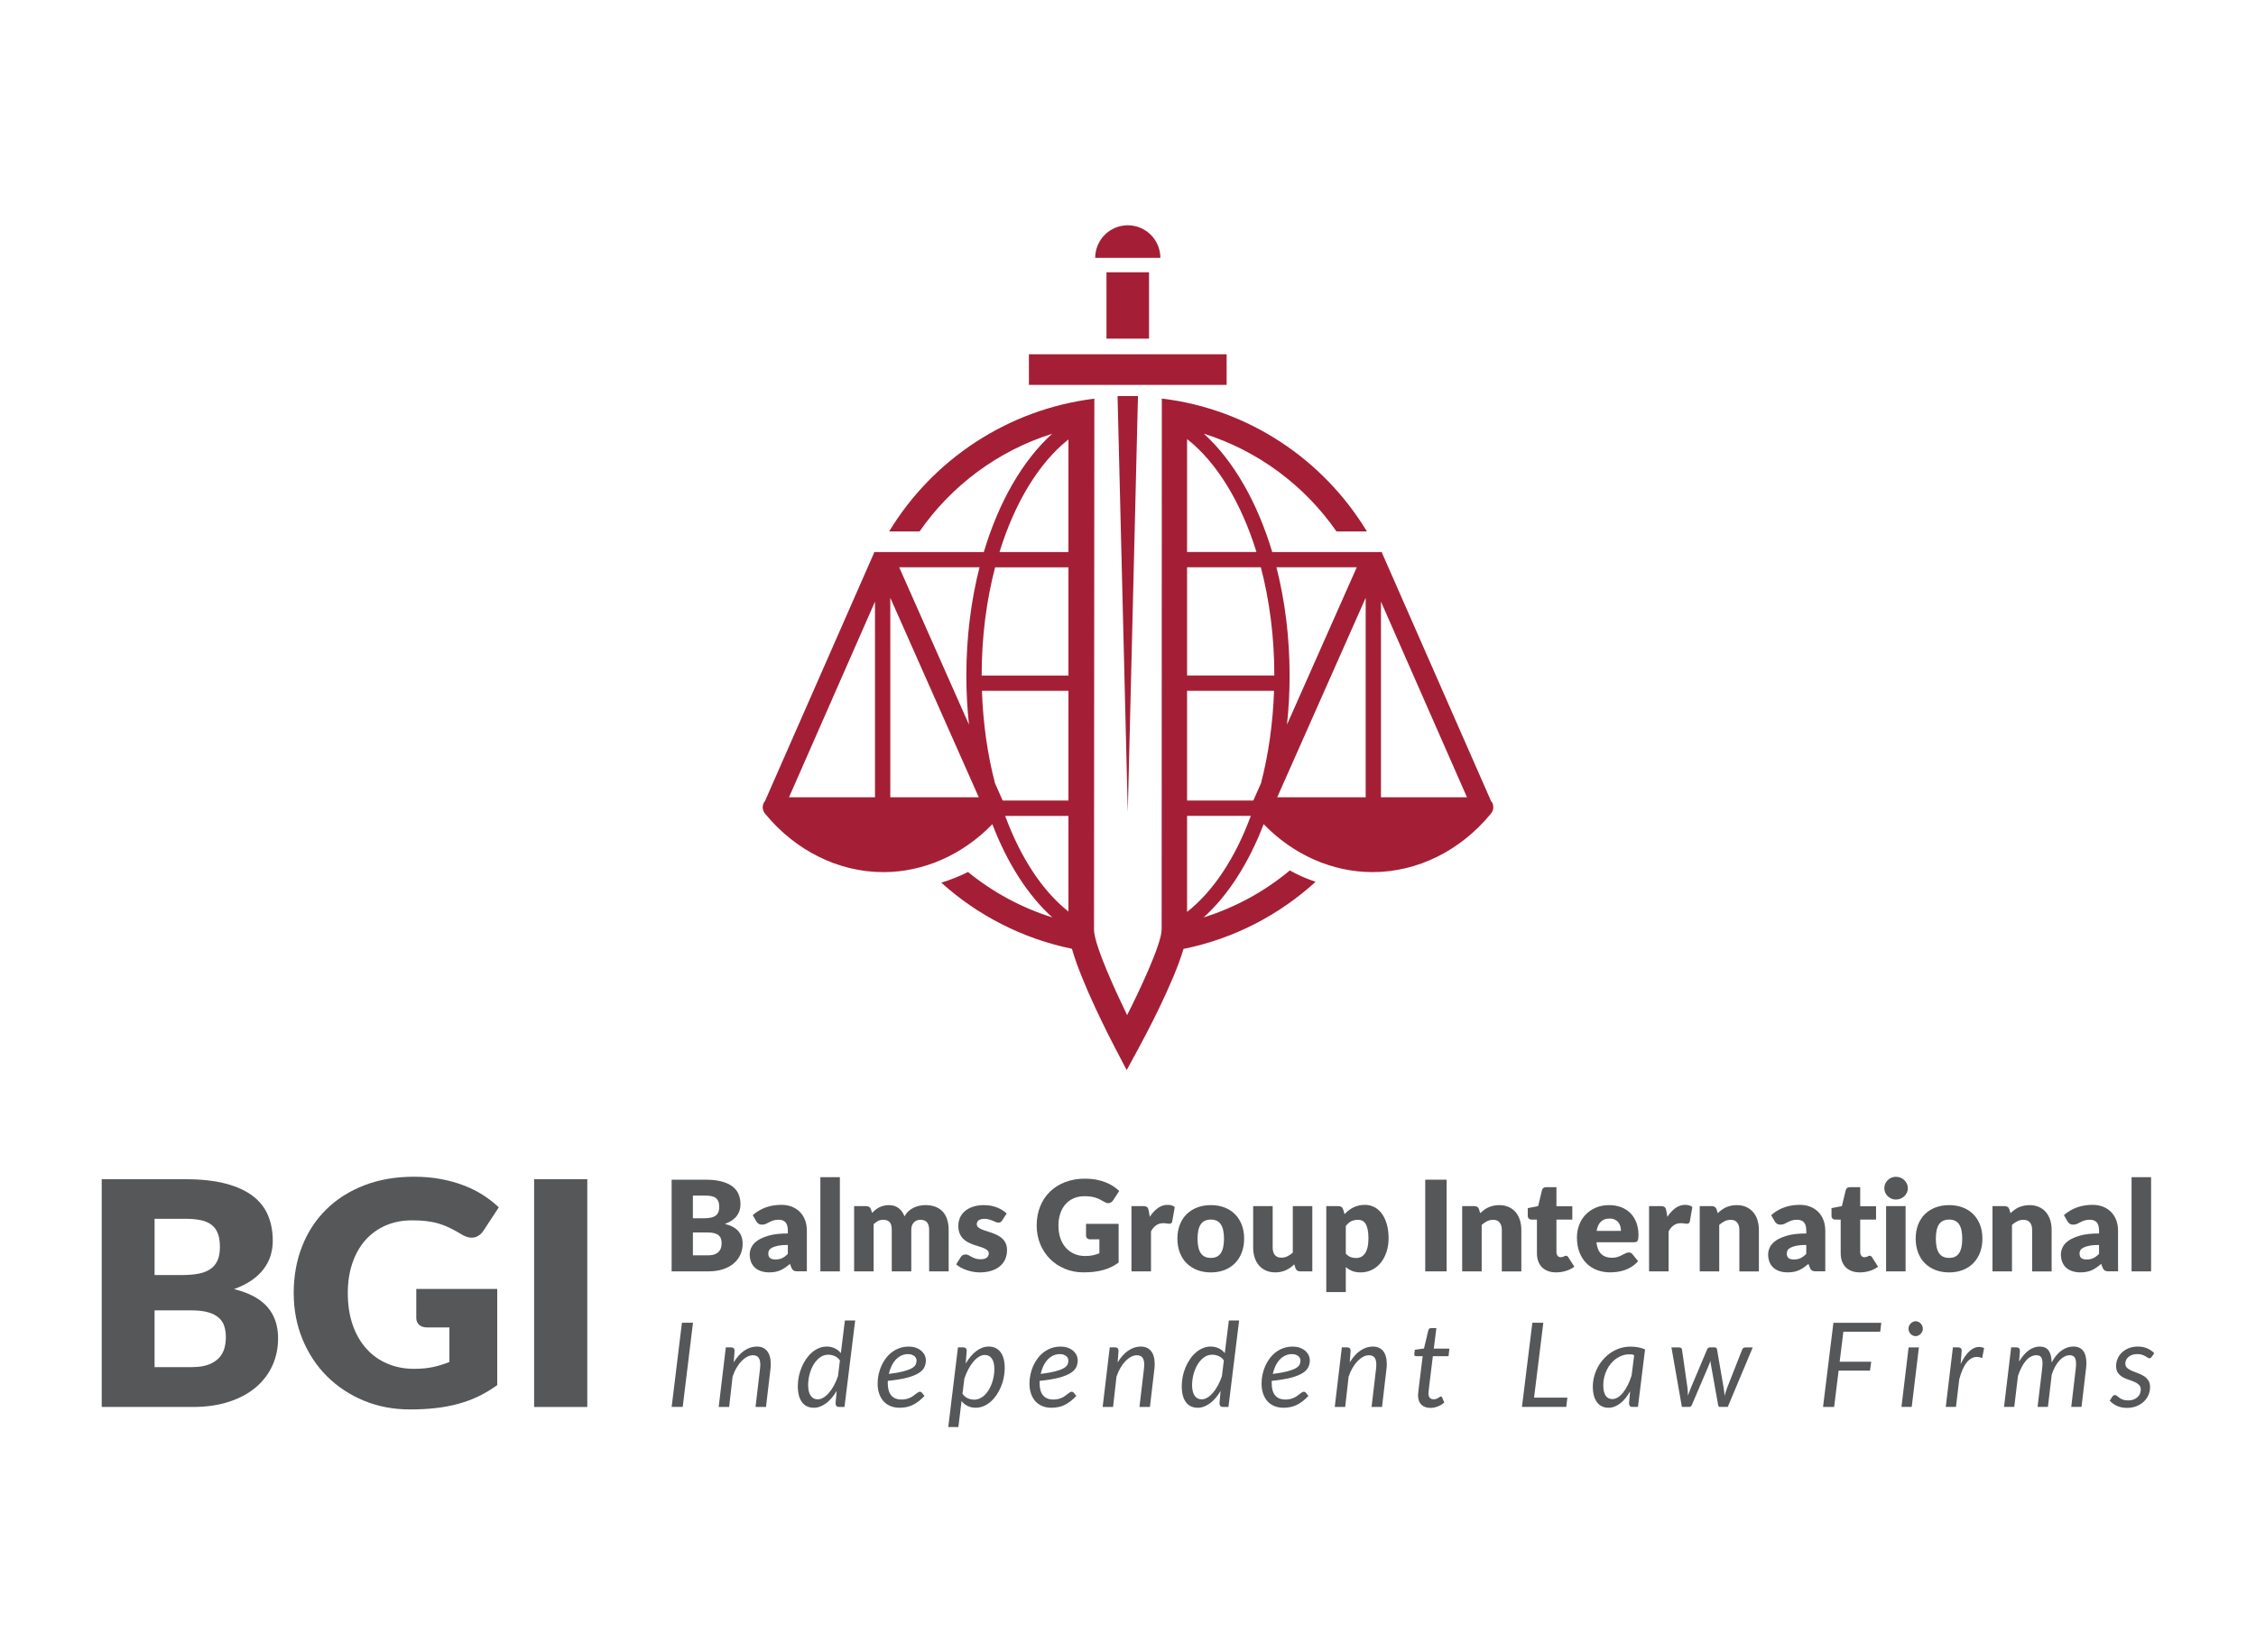 <?xml version="1.0" encoding="utf-8"?>
<!-- Generator: Adobe Illustrator 16.0.0, SVG Export Plug-In . SVG Version: 6.00 Build 0)  -->
<!DOCTYPE svg PUBLIC "-//W3C//DTD SVG 1.1//EN" "http://www.w3.org/Graphics/SVG/1.1/DTD/svg11.dtd">
<svg version="1.1" id="Capa_1" xmlns="http://www.w3.org/2000/svg" xmlns:xlink="http://www.w3.org/1999/xlink" x="0px" y="0px"
	 width="172px" height="126px" viewBox="0 0 172 126" enable-background="new 0 0 172 126" xml:space="preserve">
<title>LogoBGIvertical</title>
<desc>Created with Sketch.</desc>
<g>
	<g>
		<path fill="#A41F35" d="M88.467,19.664h-4.968c0-1.373,1.114-2.485,2.484-2.485C87.355,17.179,88.467,18.291,88.467,19.664z
			 M87.604,25.824v-5.058h-3.245v5.058H87.604z M93.521,27.016H78.445v2.336h15.075V27.016z M113.675,62.037
			c-2.32,2.836-5.612,4.465-9.029,4.465c-3.074,0-6.046-1.324-8.304-3.655c-1.14,2.977-2.717,5.435-4.576,7.11
			c2.427-0.761,4.655-1.985,6.572-3.582c0.604,0.342,1.266,0.631,1.965,0.868c-2.786,2.534-6.245,4.345-10.07,5.116
			c-0.774,2.626-2.951,6.702-3.461,7.637l-0.872,1.603l-0.847-1.619c-0.49-0.935-2.586-5.018-3.329-7.632
			c-3.778-0.777-7.199-2.553-9.958-5.041c0.724-0.223,1.407-0.494,2.036-0.814c1.881,1.533,4.056,2.719,6.43,3.465
			c-1.86-1.675-3.435-4.133-4.574-7.11c-2.258,2.331-5.229,3.655-8.305,3.655c-3.419,0-6.709-1.629-9.028-4.465
			c-0.188-0.225-0.226-0.541-0.1-0.808c0.025-0.053,0.063-0.104,0.1-0.147l8.312-18.919h0.002v-0.068h8.367
			c1.148-3.841,2.975-6.999,5.215-9.021c-4.14,1.301-7.685,3.955-10.109,7.447h-2.321c3.303-5.454,9.031-9.31,15.644-10.122
			l-0.027,40.474c0,1.199,1.767,4.973,2.525,6.532c0.878-1.722,2.633-5.421,2.633-6.532l0.013-40.482
			c6.637,0.797,12.319,4.658,15.634,10.129h-2.321c-2.424-3.492-5.97-6.148-10.112-7.452c2.237,2.027,4.066,5.185,5.217,9.026h8.368
			v0.068h0.002l8.312,18.919c0.038,0.042,0.072,0.094,0.101,0.147C113.902,61.496,113.865,61.812,113.675,62.037z M67.877,45.585
			v15.211h6.745L67.877,45.585z M74.843,51.511h6.617v-8.251h-5.591C75.21,45.771,74.843,48.566,74.843,51.511z M81.46,61.044
			v-8.367h-6.596c0.084,2.5,0.431,4.883,0.996,7.048l0.585,1.318H81.46z M76.203,42.095h5.257v-8.586
			C79.221,35.28,77.371,38.315,76.203,42.095z M74.68,43.259h-6.124l5.319,11.997c-0.13-1.22-0.2-2.469-0.2-3.746
			C73.676,48.582,74.034,45.791,74.68,43.259z M60.156,60.796h6.555v-14.92L60.156,60.796z M81.46,69.511v-7.295h-4.824
			C77.806,65.398,79.48,67.945,81.46,69.511z M96.129,43.259h-5.625v8.251h6.652C97.156,48.566,96.788,45.771,96.129,43.259z
			 M104.121,60.796V45.585l-6.744,15.211H104.121z M90.504,61.044h5.05l0.586-1.318c0.565-2.165,0.909-4.548,0.994-7.048h-6.63
			V61.044z M105.286,45.876v14.92h6.557L105.286,45.876z M97.318,43.259c0.646,2.532,1.003,5.322,1.003,8.251
			c0,1.277-0.067,2.525-0.2,3.746l5.32-11.997H97.318z M90.504,33.48v8.614h5.291C94.618,38.294,92.76,35.25,90.504,33.48z
			 M95.362,62.215h-4.858v7.322C92.497,67.972,94.186,65.416,95.362,62.215z M86.76,30.202h-1.556l0.779,31.72L86.76,30.202z"/>
	</g>
	<g>
		<g>
			<path fill="#555759" d="M7.755,107.289V89.921h6.389c1.2,0,2.221,0.112,3.063,0.335c0.842,0.222,1.53,0.536,2.064,0.942
				c0.533,0.403,0.917,0.896,1.162,1.478c0.243,0.579,0.364,1.227,0.364,1.942c0,0.39-0.058,0.765-0.167,1.127
				c-0.112,0.36-0.287,0.7-0.526,1.018c-0.236,0.319-0.543,0.606-0.917,0.865c-0.375,0.258-0.822,0.482-1.347,0.673
				c1.145,0.278,1.991,0.73,2.539,1.353c0.55,0.623,0.823,1.426,0.823,2.401c0,0.738-0.143,1.426-0.429,2.063
				c-0.285,0.636-0.705,1.188-1.258,1.662c-0.552,0.472-1.234,0.842-2.043,1.106c-0.812,0.268-1.737,0.402-2.777,0.402H7.755z
				 M11.785,97.228h2.097c0.445,0,0.847-0.032,1.204-0.094c0.358-0.064,0.663-0.175,0.912-0.335
				c0.251-0.159,0.441-0.377,0.573-0.654c0.13-0.278,0.195-0.628,0.195-1.05c0-0.414-0.051-0.758-0.153-1.03
				c-0.104-0.275-0.263-0.496-0.478-0.661c-0.213-0.167-0.486-0.288-0.815-0.358c-0.331-0.071-0.722-0.107-1.176-0.107h-2.358
				V97.228z M11.785,99.921v4.328h2.835c0.532,0,0.969-0.066,1.309-0.204c0.336-0.133,0.6-0.31,0.791-0.521
				c0.189-0.217,0.321-0.46,0.394-0.73c0.071-0.27,0.106-0.543,0.106-0.82c0-0.319-0.042-0.604-0.125-0.86
				c-0.083-0.252-0.226-0.468-0.428-0.641c-0.203-0.176-0.471-0.31-0.805-0.407c-0.335-0.095-0.754-0.144-1.264-0.144H11.785z"/>
			<path fill="#555759" d="M31.57,104.38c0.556,0,1.049-0.049,1.478-0.144c0.428-0.097,0.835-0.222,1.215-0.382v-2.633h-1.715
				c-0.254,0-0.454-0.069-0.598-0.203c-0.143-0.134-0.213-0.308-0.213-0.514v-2.217h6.172v7.332
				c-0.443,0.324-0.907,0.604-1.388,0.839c-0.48,0.233-0.993,0.428-1.536,0.577c-0.547,0.151-1.125,0.265-1.74,0.335
				c-0.618,0.072-1.279,0.105-1.985,0.105c-1.272,0-2.448-0.222-3.528-0.671c-1.081-0.45-2.016-1.071-2.807-1.861
				c-0.792-0.789-1.41-1.726-1.859-2.811c-0.449-1.085-0.674-2.265-0.674-3.535c0-1.295,0.216-2.485,0.644-3.569
				c0.429-1.086,1.042-2.021,1.842-2.808c0.798-0.786,1.763-1.397,2.896-1.836c1.13-0.436,2.398-0.654,3.795-0.654
				c0.724,0,1.401,0.059,2.039,0.178c0.635,0.12,1.221,0.282,1.757,0.489c0.537,0.208,1.029,0.452,1.472,0.739
				c0.445,0.286,0.842,0.596,1.192,0.929l-1.167,1.777c-0.112,0.167-0.244,0.298-0.399,0.394c-0.155,0.094-0.325,0.143-0.507,0.143
				c-0.239,0-0.485-0.08-0.738-0.238c-0.32-0.191-0.619-0.356-0.9-0.496c-0.283-0.138-0.571-0.252-0.864-0.339
				c-0.293-0.088-0.604-0.149-0.93-0.191c-0.327-0.039-0.692-0.059-1.097-0.059c-0.754,0-1.434,0.134-2.04,0.399
				c-0.602,0.266-1.117,0.641-1.543,1.126c-0.424,0.484-0.752,1.066-0.981,1.746c-0.231,0.68-0.347,1.436-0.347,2.271
				c0,0.922,0.128,1.739,0.381,2.456c0.254,0.714,0.606,1.319,1.057,1.812c0.445,0.492,0.979,0.867,1.594,1.125
				C30.167,104.249,30.837,104.38,31.57,104.38z"/>
			<path fill="#555759" d="M44.775,107.289h-4.053V89.921h4.053V107.289z"/>
		</g>
		<g>
			<path fill="#555759" d="M52.051,107.284h-0.843l0.784-6.417h0.842L52.051,107.284z"/>
			<path fill="#555759" d="M54.794,107.284l0.543-4.541h0.398c0.179,0,0.27,0.09,0.27,0.269l-0.067,0.878
				c0.242-0.399,0.514-0.701,0.816-0.904c0.303-0.203,0.617-0.305,0.943-0.305c0.337,0,0.6,0.113,0.786,0.34
				c0.187,0.228,0.28,0.559,0.28,0.995c0,0.06-0.002,0.12-0.004,0.183c-0.004,0.063-0.008,0.129-0.018,0.197l-0.341,2.889h-0.798
				l0.341-2.889c0.006-0.06,0.012-0.117,0.015-0.172c0.006-0.055,0.007-0.108,0.007-0.159c0-0.244-0.045-0.427-0.136-0.544
				c-0.092-0.118-0.234-0.177-0.428-0.177c-0.143,0-0.288,0.039-0.436,0.116c-0.149,0.078-0.291,0.188-0.428,0.329
				c-0.139,0.143-0.265,0.313-0.383,0.515c-0.119,0.202-0.218,0.427-0.302,0.675l-0.26,2.306H54.794z"/>
			<path fill="#555759" d="M63.974,107.284c-0.105,0-0.176-0.026-0.213-0.08s-0.056-0.12-0.056-0.197l0.085-0.945
				c-0.113,0.194-0.237,0.371-0.372,0.528c-0.134,0.159-0.274,0.294-0.422,0.406c-0.149,0.111-0.303,0.198-0.462,0.26
				c-0.159,0.061-0.322,0.092-0.486,0.092c-0.389,0-0.689-0.142-0.902-0.424c-0.214-0.281-0.32-0.691-0.32-1.229
				c0-0.244,0.024-0.489,0.076-0.734c0.051-0.245,0.123-0.479,0.217-0.702c0.094-0.225,0.207-0.433,0.339-0.625
				c0.134-0.193,0.282-0.359,0.444-0.499c0.163-0.141,0.339-0.252,0.53-0.332c0.191-0.081,0.391-0.121,0.6-0.121
				c0.222,0,0.423,0.044,0.607,0.13s0.339,0.21,0.469,0.371l0.308-2.493h0.784l-0.815,6.596H63.974z M62.348,106.707
				c0.143,0,0.287-0.044,0.432-0.132c0.145-0.089,0.286-0.211,0.421-0.368c0.137-0.156,0.264-0.343,0.381-0.56
				c0.118-0.216,0.22-0.453,0.307-0.71l0.147-1.2c-0.113-0.158-0.25-0.271-0.408-0.335c-0.157-0.065-0.317-0.099-0.479-0.099
				c-0.236,0-0.448,0.069-0.638,0.21c-0.19,0.141-0.35,0.321-0.484,0.544c-0.133,0.223-0.235,0.472-0.306,0.746
				c-0.072,0.274-0.107,0.545-0.107,0.811c0,0.354,0.063,0.626,0.192,0.813C61.934,106.613,62.116,106.707,62.348,106.707z"/>
			<path fill="#555759" d="M70.592,103.72c0,0.197-0.041,0.378-0.121,0.544s-0.229,0.315-0.443,0.448
				c-0.215,0.133-0.511,0.248-0.887,0.348c-0.376,0.098-0.859,0.177-1.451,0.236c-0.002,0.033-0.005,0.065-0.005,0.097
				s0,0.063,0,0.097c0,0.399,0.087,0.705,0.263,0.915c0.174,0.211,0.438,0.316,0.79,0.316c0.145,0,0.271-0.016,0.384-0.045
				c0.112-0.03,0.212-0.066,0.3-0.11c0.088-0.043,0.165-0.091,0.232-0.144c0.067-0.052,0.129-0.1,0.186-0.143s0.108-0.08,0.157-0.11
				c0.047-0.029,0.096-0.044,0.143-0.044c0.054,0,0.103,0.025,0.148,0.076l0.196,0.246c-0.151,0.158-0.3,0.293-0.445,0.405
				c-0.144,0.112-0.293,0.205-0.445,0.28c-0.152,0.074-0.312,0.129-0.477,0.163c-0.167,0.034-0.344,0.052-0.535,0.052
				c-0.26,0-0.493-0.044-0.699-0.13c-0.206-0.087-0.381-0.21-0.524-0.37c-0.143-0.159-0.255-0.353-0.332-0.58
				c-0.078-0.227-0.116-0.479-0.116-0.761c0-0.233,0.024-0.466,0.073-0.696c0.05-0.231,0.122-0.452,0.215-0.661
				c0.094-0.209,0.209-0.402,0.346-0.582c0.136-0.18,0.291-0.333,0.466-0.464c0.173-0.129,0.366-0.232,0.578-0.307
				c0.209-0.074,0.437-0.111,0.678-0.111c0.229,0,0.428,0.032,0.595,0.098c0.167,0.066,0.305,0.149,0.412,0.251
				c0.108,0.102,0.188,0.214,0.241,0.336C70.565,103.492,70.592,103.609,70.592,103.72z M69.221,103.258
				c-0.187,0-0.36,0.039-0.52,0.117c-0.158,0.078-0.297,0.185-0.419,0.32c-0.124,0.136-0.228,0.295-0.314,0.479
				c-0.087,0.185-0.154,0.382-0.203,0.594c0.46-0.057,0.829-0.122,1.107-0.195c0.278-0.072,0.49-0.152,0.641-0.237
				c0.149-0.085,0.248-0.177,0.295-0.275c0.047-0.098,0.072-0.201,0.072-0.309c0-0.054-0.013-0.11-0.036-0.168
				c-0.024-0.059-0.062-0.111-0.115-0.159c-0.051-0.047-0.12-0.087-0.204-0.119C69.441,103.273,69.34,103.258,69.221,103.258z"/>
			<path fill="#555759" d="M72.296,108.821l0.74-6.078h0.397c0.179,0,0.269,0.09,0.269,0.269l-0.075,0.968
				c0.114-0.197,0.237-0.376,0.372-0.535c0.133-0.16,0.275-0.297,0.422-0.41c0.149-0.113,0.302-0.201,0.464-0.263
				c0.162-0.061,0.326-0.091,0.493-0.091c0.385,0,0.685,0.14,0.9,0.421c0.215,0.281,0.323,0.691,0.323,1.232
				c0,0.244-0.027,0.488-0.077,0.734c-0.051,0.244-0.123,0.479-0.218,0.7c-0.094,0.223-0.207,0.431-0.339,0.623
				c-0.134,0.192-0.282,0.359-0.444,0.501c-0.163,0.142-0.34,0.253-0.532,0.334c-0.19,0.08-0.391,0.121-0.599,0.121
				c-0.225,0-0.429-0.044-0.614-0.133c-0.185-0.088-0.341-0.214-0.467-0.378l-0.242,1.984H72.296z M75.078,103.321
				c-0.143,0-0.29,0.044-0.436,0.135c-0.149,0.089-0.291,0.215-0.429,0.376c-0.136,0.161-0.264,0.353-0.383,0.572
				c-0.117,0.222-0.22,0.463-0.307,0.721l-0.143,1.157c0.114,0.163,0.25,0.279,0.41,0.347c0.16,0.067,0.321,0.101,0.486,0.101
				c0.155,0,0.301-0.033,0.438-0.099s0.263-0.154,0.375-0.267c0.114-0.112,0.215-0.243,0.306-0.395
				c0.088-0.15,0.164-0.312,0.226-0.483c0.062-0.171,0.108-0.35,0.141-0.533c0.033-0.184,0.049-0.365,0.049-0.544
				c0-0.354-0.062-0.626-0.192-0.811C75.491,103.414,75.312,103.321,75.078,103.321z"/>
			<path fill="#555759" d="M82.168,103.72c0,0.197-0.04,0.378-0.121,0.544c-0.08,0.166-0.228,0.315-0.443,0.448
				c-0.215,0.133-0.51,0.248-0.887,0.348c-0.376,0.098-0.859,0.177-1.45,0.236c-0.004,0.033-0.006,0.065-0.006,0.097
				s0,0.063,0,0.097c0,0.399,0.088,0.705,0.263,0.915c0.175,0.211,0.438,0.316,0.791,0.316c0.143,0,0.27-0.016,0.383-0.045
				c0.111-0.03,0.211-0.066,0.3-0.11c0.088-0.043,0.166-0.091,0.232-0.144c0.067-0.052,0.13-0.1,0.186-0.143
				c0.058-0.043,0.108-0.08,0.157-0.11c0.048-0.029,0.096-0.044,0.144-0.044c0.053,0,0.104,0.025,0.147,0.076l0.196,0.246
				c-0.151,0.158-0.3,0.293-0.444,0.405c-0.146,0.112-0.294,0.205-0.446,0.28c-0.152,0.074-0.311,0.129-0.477,0.163
				c-0.165,0.034-0.345,0.052-0.535,0.052c-0.261,0-0.493-0.044-0.699-0.13c-0.205-0.087-0.381-0.21-0.524-0.37
				c-0.143-0.159-0.253-0.353-0.33-0.58c-0.079-0.227-0.117-0.479-0.117-0.761c0-0.233,0.025-0.466,0.074-0.696
				c0.049-0.231,0.121-0.452,0.214-0.661c0.096-0.209,0.21-0.402,0.346-0.582s0.291-0.333,0.466-0.464
				c0.175-0.129,0.368-0.232,0.578-0.307c0.211-0.074,0.437-0.111,0.678-0.111c0.229,0,0.429,0.032,0.596,0.098
				c0.168,0.066,0.306,0.149,0.413,0.251c0.106,0.102,0.187,0.214,0.239,0.336C82.141,103.492,82.168,103.609,82.168,103.72z
				 M80.798,103.258c-0.188,0-0.361,0.039-0.52,0.117s-0.299,0.185-0.421,0.32s-0.229,0.295-0.314,0.479
				c-0.086,0.185-0.153,0.382-0.201,0.594c0.461-0.057,0.829-0.122,1.106-0.195c0.277-0.072,0.491-0.152,0.641-0.237
				c0.148-0.085,0.247-0.177,0.295-0.275c0.048-0.098,0.072-0.201,0.072-0.309c0-0.054-0.012-0.11-0.036-0.168
				c-0.024-0.059-0.062-0.111-0.115-0.159c-0.051-0.047-0.119-0.087-0.203-0.119C81.018,103.273,80.917,103.258,80.798,103.258z"/>
			<path fill="#555759" d="M84.068,107.284l0.541-4.541h0.399c0.179,0,0.269,0.09,0.269,0.269l-0.066,0.878
				c0.241-0.399,0.513-0.701,0.816-0.904c0.303-0.203,0.617-0.305,0.943-0.305c0.337,0,0.599,0.113,0.786,0.34
				c0.186,0.228,0.278,0.559,0.278,0.995c0,0.06-0.001,0.12-0.003,0.183c-0.004,0.063-0.01,0.129-0.019,0.197l-0.34,2.889h-0.798
				l0.34-2.889c0.007-0.06,0.012-0.117,0.017-0.172c0.004-0.055,0.007-0.108,0.007-0.159c0-0.244-0.046-0.427-0.137-0.544
				c-0.092-0.118-0.233-0.177-0.428-0.177c-0.144,0-0.289,0.039-0.437,0.116c-0.148,0.078-0.29,0.188-0.429,0.329
				c-0.137,0.143-0.264,0.313-0.382,0.515c-0.119,0.202-0.219,0.427-0.303,0.675l-0.26,2.306H84.068z"/>
			<path fill="#555759" d="M93.245,107.284c-0.104,0-0.176-0.026-0.212-0.08c-0.038-0.054-0.057-0.12-0.057-0.197l0.085-0.945
				c-0.113,0.194-0.237,0.371-0.371,0.528c-0.135,0.159-0.275,0.294-0.423,0.406c-0.148,0.111-0.303,0.198-0.462,0.26
				c-0.159,0.061-0.322,0.092-0.486,0.092c-0.389,0-0.688-0.142-0.901-0.424c-0.214-0.281-0.32-0.691-0.32-1.229
				c0-0.244,0.025-0.489,0.075-0.734c0.051-0.245,0.123-0.479,0.218-0.702c0.094-0.225,0.207-0.433,0.341-0.625
				c0.132-0.193,0.28-0.359,0.442-0.499c0.163-0.141,0.34-0.252,0.53-0.332c0.192-0.081,0.393-0.121,0.601-0.121
				c0.221,0,0.423,0.044,0.606,0.13s0.341,0.21,0.469,0.371l0.31-2.493h0.783l-0.814,6.596H93.245z M91.619,106.707
				c0.145,0,0.287-0.044,0.433-0.132c0.146-0.089,0.285-0.211,0.421-0.368c0.137-0.156,0.263-0.343,0.381-0.56
				c0.118-0.216,0.221-0.453,0.307-0.71l0.147-1.2c-0.113-0.158-0.249-0.271-0.406-0.335c-0.16-0.065-0.319-0.099-0.479-0.099
				c-0.236,0-0.449,0.069-0.639,0.21s-0.351,0.321-0.483,0.544s-0.235,0.472-0.308,0.746c-0.07,0.274-0.107,0.545-0.107,0.811
				c0,0.354,0.064,0.626,0.192,0.813C91.207,106.613,91.387,106.707,91.619,106.707z"/>
			<path fill="#555759" d="M99.863,103.72c0,0.197-0.041,0.378-0.121,0.544c-0.082,0.166-0.229,0.315-0.443,0.448
				s-0.512,0.248-0.887,0.348c-0.377,0.098-0.861,0.177-1.452,0.236c-0.002,0.033-0.004,0.065-0.004,0.097s0,0.063,0,0.097
				c0,0.399,0.088,0.705,0.263,0.915c0.174,0.211,0.438,0.316,0.791,0.316c0.143,0,0.27-0.016,0.382-0.045
				c0.112-0.03,0.212-0.066,0.3-0.11c0.089-0.043,0.166-0.091,0.233-0.144c0.067-0.052,0.129-0.1,0.186-0.143
				c0.058-0.043,0.109-0.08,0.157-0.11c0.048-0.029,0.096-0.044,0.143-0.044c0.054,0,0.104,0.025,0.148,0.076l0.197,0.246
				c-0.152,0.158-0.301,0.293-0.446,0.405c-0.145,0.112-0.293,0.205-0.445,0.28c-0.152,0.074-0.312,0.129-0.477,0.163
				c-0.167,0.034-0.345,0.052-0.536,0.052c-0.26,0-0.492-0.044-0.698-0.13c-0.207-0.087-0.381-0.21-0.524-0.37
				c-0.143-0.159-0.254-0.353-0.33-0.58c-0.079-0.227-0.117-0.479-0.117-0.761c0-0.233,0.024-0.466,0.074-0.696
				c0.049-0.231,0.119-0.452,0.214-0.661c0.096-0.209,0.209-0.402,0.346-0.582c0.136-0.18,0.29-0.333,0.465-0.464
				c0.176-0.129,0.367-0.232,0.579-0.307c0.209-0.074,0.436-0.111,0.678-0.111c0.23,0,0.428,0.032,0.596,0.098
				c0.167,0.066,0.305,0.149,0.411,0.251c0.108,0.102,0.188,0.214,0.241,0.336C99.836,103.492,99.863,103.609,99.863,103.72z
				 M98.493,103.258c-0.189,0-0.361,0.039-0.52,0.117s-0.299,0.185-0.423,0.32c-0.122,0.136-0.227,0.295-0.312,0.479
				c-0.086,0.185-0.153,0.382-0.201,0.594c0.459-0.057,0.828-0.122,1.105-0.195c0.278-0.072,0.491-0.152,0.642-0.237
				c0.148-0.085,0.247-0.177,0.295-0.275c0.048-0.098,0.072-0.201,0.072-0.309c0-0.054-0.013-0.11-0.036-0.168
				c-0.024-0.059-0.062-0.111-0.114-0.159c-0.052-0.047-0.121-0.087-0.204-0.119C98.713,103.273,98.611,103.258,98.493,103.258z"/>
			<path fill="#555759" d="M101.763,107.284l0.541-4.541h0.398c0.181,0,0.269,0.09,0.269,0.269l-0.065,0.878
				c0.241-0.399,0.514-0.701,0.817-0.904c0.302-0.203,0.617-0.305,0.941-0.305c0.338,0,0.601,0.113,0.786,0.34
				c0.187,0.228,0.28,0.559,0.28,0.995c0,0.06-0.001,0.12-0.003,0.183c-0.005,0.063-0.011,0.129-0.021,0.197l-0.339,2.889h-0.797
				l0.34-2.889c0.006-0.06,0.012-0.117,0.016-0.172s0.006-0.108,0.006-0.159c0-0.244-0.044-0.427-0.136-0.544
				c-0.091-0.118-0.233-0.177-0.427-0.177c-0.145,0-0.291,0.039-0.438,0.116c-0.146,0.078-0.289,0.188-0.427,0.329
				c-0.137,0.143-0.265,0.313-0.384,0.515c-0.117,0.202-0.219,0.427-0.301,0.675l-0.26,2.306H101.763z"/>
			<path fill="#555759" d="M108.113,106.429c0-0.018,0.001-0.04,0.002-0.069c0.002-0.028,0.005-0.068,0.01-0.123
				c0.005-0.054,0.011-0.124,0.02-0.21c0.01-0.087,0.022-0.2,0.04-0.341l0.282-2.271h-0.506c-0.038,0-0.071-0.011-0.097-0.034
				c-0.024-0.022-0.037-0.058-0.037-0.104c0-0.009,0.001-0.027,0.004-0.054c0.003-0.027,0.008-0.058,0.012-0.092
				s0.008-0.069,0.014-0.105c0.005-0.036,0.008-0.07,0.011-0.103l0.698-0.095l0.336-1.401c0.012-0.045,0.034-0.082,0.067-0.109
				c0.033-0.028,0.073-0.043,0.12-0.043h0.422l-0.196,1.562h1.19l-0.067,0.578h-1.195l-0.273,2.23
				c-0.015,0.122-0.025,0.221-0.033,0.296c-0.007,0.074-0.014,0.134-0.019,0.179c-0.004,0.045-0.007,0.076-0.009,0.094
				c-0.001,0.019-0.003,0.031-0.003,0.041c0,0.151,0.037,0.265,0.106,0.338c0.07,0.073,0.167,0.109,0.289,0.109
				c0.078,0,0.146-0.012,0.206-0.033c0.059-0.022,0.111-0.048,0.154-0.074s0.079-0.051,0.109-0.074
				c0.03-0.022,0.057-0.033,0.081-0.033c0.023,0,0.042,0.006,0.055,0.018c0.014,0.013,0.029,0.031,0.044,0.059l0.165,0.381
				c-0.144,0.128-0.309,0.229-0.495,0.302c-0.186,0.073-0.373,0.11-0.562,0.11c-0.289,0-0.518-0.08-0.685-0.237
				C108.206,106.961,108.12,106.73,108.113,106.429z"/>
			<path fill="#555759" d="M116.958,106.577h2.54l-0.085,0.707h-3.377l0.792-6.417h0.837L116.958,106.577z"/>
			<path fill="#555759" d="M124.879,107.284h-0.411c-0.106,0-0.176-0.026-0.213-0.08s-0.056-0.12-0.056-0.197l0.08-0.908
				c-0.107,0.189-0.224,0.361-0.347,0.516c-0.124,0.153-0.257,0.284-0.396,0.393s-0.283,0.192-0.436,0.251
				c-0.152,0.06-0.312,0.09-0.475,0.09c-0.18,0-0.343-0.035-0.488-0.105c-0.146-0.07-0.271-0.173-0.375-0.31
				c-0.102-0.136-0.183-0.303-0.239-0.501c-0.056-0.198-0.085-0.426-0.085-0.683c0-0.269,0.034-0.531,0.102-0.786
				c0.067-0.256,0.162-0.497,0.286-0.724c0.123-0.227,0.271-0.435,0.446-0.625c0.172-0.189,0.365-0.354,0.579-0.492
				s0.443-0.247,0.688-0.323c0.245-0.075,0.502-0.113,0.771-0.113c0.194,0,0.383,0.016,0.566,0.048
				c0.184,0.03,0.365,0.086,0.544,0.164L124.879,107.284z M122.927,106.685c0.146,0,0.29-0.045,0.429-0.134
				c0.143-0.091,0.274-0.215,0.399-0.374c0.127-0.158,0.243-0.347,0.353-0.565c0.109-0.22,0.204-0.459,0.288-0.722l0.193-1.534
				c-0.066-0.053-0.132-0.079-0.195-0.079c-0.064,0-0.127,0-0.19,0c-0.18,0-0.352,0.028-0.52,0.087
				c-0.167,0.058-0.324,0.14-0.47,0.243c-0.147,0.105-0.28,0.229-0.398,0.374c-0.12,0.144-0.223,0.303-0.308,0.475
				c-0.085,0.173-0.15,0.357-0.198,0.552c-0.049,0.195-0.073,0.396-0.073,0.602C122.236,106.325,122.467,106.685,122.927,106.685z"
				/>
			<path fill="#555759" d="M127.433,102.748h0.595c0.061,0,0.109,0.015,0.146,0.045c0.037,0.029,0.058,0.069,0.064,0.12l0.417,2.921
				c0.015,0.104,0.021,0.204,0.024,0.302c0.001,0.098,0.003,0.193,0.007,0.289c0.036-0.096,0.072-0.191,0.109-0.289
				s0.076-0.198,0.118-0.302l1.241-2.938c0.018-0.045,0.046-0.082,0.087-0.112c0.041-0.029,0.086-0.045,0.138-0.045h0.33
				c0.061,0,0.106,0.016,0.14,0.045c0.032,0.03,0.052,0.067,0.058,0.112l0.506,2.938c0.018,0.104,0.031,0.206,0.043,0.304
				c0.011,0.099,0.021,0.197,0.029,0.296c0.029-0.096,0.059-0.193,0.087-0.293c0.029-0.1,0.064-0.203,0.105-0.307l1.147-2.921
				c0.018-0.047,0.046-0.087,0.088-0.118c0.042-0.032,0.09-0.047,0.145-0.047h0.573l-1.903,4.536h-0.604
				c-0.069,0-0.113-0.051-0.131-0.151l-0.551-3.077c-0.009-0.048-0.017-0.097-0.022-0.146c-0.006-0.05-0.012-0.098-0.018-0.146
				c-0.015,0.051-0.03,0.1-0.045,0.148c-0.016,0.047-0.033,0.096-0.054,0.146l-1.312,3.073c-0.043,0.101-0.102,0.151-0.181,0.151
				h-0.581L127.433,102.748z"/>
			<path fill="#555759" d="M143.349,101.552h-2.809l-0.281,2.284h2.405l-0.094,0.681h-2.392l-0.342,2.768h-0.846l0.792-6.417h3.65
				L143.349,101.552z"/>
			<path fill="#555759" d="M146.299,102.748l-0.547,4.536h-0.783l0.545-4.536H146.299z M146.599,101.323
				c0,0.078-0.016,0.15-0.048,0.217c-0.031,0.067-0.071,0.127-0.124,0.18s-0.111,0.094-0.178,0.123
				c-0.065,0.03-0.134,0.045-0.206,0.045c-0.068,0-0.135-0.015-0.201-0.045c-0.065-0.029-0.122-0.07-0.172-0.123
				c-0.049-0.053-0.09-0.112-0.12-0.18c-0.029-0.066-0.044-0.139-0.044-0.217s0.015-0.15,0.044-0.22
				c0.03-0.067,0.071-0.128,0.122-0.181c0.052-0.053,0.108-0.094,0.175-0.125c0.065-0.032,0.133-0.048,0.201-0.048
				c0.071,0,0.141,0.016,0.207,0.045c0.063,0.03,0.124,0.071,0.176,0.123c0.052,0.053,0.094,0.114,0.123,0.184
				C146.584,101.172,146.599,101.245,146.599,101.323z"/>
			<path fill="#555759" d="M148.346,107.284l0.546-4.541h0.399c0.084,0,0.148,0.02,0.197,0.059c0.047,0.039,0.071,0.099,0.071,0.179
				c0,0.013-0.001,0.029-0.002,0.052c-0.002,0.022-0.003,0.046-0.005,0.069c-0.003,0.024-0.004,0.045-0.005,0.062
				s-0.002,0.028-0.002,0.031l-0.063,0.824c0.194-0.417,0.412-0.74,0.652-0.968c0.241-0.227,0.493-0.34,0.76-0.34
				c0.124,0,0.251,0.026,0.376,0.081l-0.145,0.765c-0.14-0.056-0.275-0.085-0.407-0.085c-0.289,0-0.548,0.142-0.774,0.424
				s-0.416,0.71-0.568,1.283l-0.251,2.104H148.346z"/>
			<path fill="#555759" d="M152.789,107.284l0.545-4.541h0.399c0.179,0,0.269,0.09,0.269,0.269l-0.063,0.811
				c0.225-0.376,0.469-0.66,0.735-0.853c0.265-0.192,0.547-0.289,0.841-0.289c0.308,0,0.535,0.105,0.682,0.315
				c0.146,0.211,0.22,0.512,0.22,0.902c0.227-0.415,0.481-0.722,0.764-0.92c0.282-0.199,0.578-0.298,0.889-0.298
				c0.335,0,0.585,0.109,0.751,0.327c0.165,0.218,0.248,0.531,0.248,0.94c0,0.068-0.004,0.141-0.01,0.215s-0.013,0.152-0.022,0.232
				l-0.34,2.889h-0.783l0.34-2.889c0.019-0.146,0.027-0.279,0.027-0.398c0-0.224-0.038-0.389-0.112-0.494
				c-0.075-0.106-0.2-0.159-0.377-0.159c-0.128,0-0.256,0.031-0.385,0.096c-0.128,0.064-0.252,0.158-0.372,0.282
				c-0.119,0.124-0.23,0.278-0.334,0.461c-0.103,0.184-0.194,0.396-0.274,0.635l-0.292,2.467h-0.788l0.346-2.889
				c0.008-0.08,0.016-0.156,0.021-0.229c0.007-0.07,0.01-0.139,0.01-0.201c0-0.211-0.035-0.368-0.104-0.47
				c-0.071-0.102-0.194-0.152-0.371-0.152c-0.143,0-0.28,0.036-0.413,0.106c-0.134,0.072-0.26,0.176-0.377,0.312
				c-0.118,0.136-0.227,0.301-0.329,0.496c-0.101,0.195-0.194,0.417-0.277,0.661l-0.283,2.364H152.789z"/>
			<path fill="#555759" d="M164.043,103.473c-0.024,0.036-0.048,0.063-0.072,0.079c-0.023,0.016-0.054,0.024-0.09,0.024
				c-0.04,0-0.086-0.016-0.136-0.049c-0.049-0.033-0.109-0.07-0.179-0.11c-0.07-0.04-0.156-0.078-0.258-0.112
				c-0.102-0.033-0.224-0.051-0.367-0.051c-0.135,0-0.257,0.019-0.367,0.057c-0.11,0.036-0.206,0.088-0.286,0.153
				c-0.081,0.066-0.145,0.143-0.187,0.231c-0.044,0.088-0.064,0.181-0.064,0.279c0,0.141,0.046,0.253,0.138,0.336
				c0.094,0.084,0.21,0.156,0.351,0.217c0.14,0.062,0.291,0.121,0.453,0.177c0.163,0.058,0.315,0.13,0.455,0.216
				c0.141,0.086,0.258,0.197,0.35,0.331c0.094,0.135,0.139,0.31,0.139,0.524c0,0.209-0.041,0.409-0.123,0.601
				c-0.083,0.19-0.2,0.359-0.354,0.504c-0.153,0.144-0.339,0.26-0.555,0.347c-0.218,0.087-0.461,0.13-0.729,0.13
				c-0.289,0-0.544-0.051-0.767-0.154s-0.405-0.236-0.545-0.396l0.197-0.305c0.023-0.039,0.053-0.068,0.085-0.09
				c0.033-0.021,0.075-0.031,0.125-0.031c0.048,0,0.097,0.021,0.144,0.063c0.048,0.041,0.107,0.088,0.18,0.141
				c0.072,0.052,0.161,0.099,0.271,0.141c0.108,0.042,0.248,0.063,0.415,0.063c0.146,0,0.277-0.023,0.396-0.067
				c0.117-0.045,0.218-0.105,0.3-0.18c0.083-0.074,0.146-0.162,0.188-0.262c0.044-0.101,0.065-0.207,0.065-0.32
				c0-0.152-0.047-0.273-0.139-0.362c-0.093-0.09-0.209-0.165-0.349-0.225c-0.141-0.06-0.291-0.116-0.452-0.168
				c-0.162-0.052-0.313-0.119-0.453-0.201c-0.141-0.082-0.257-0.189-0.35-0.32c-0.092-0.132-0.139-0.306-0.139-0.524
				c0-0.19,0.039-0.375,0.115-0.553c0.074-0.178,0.186-0.335,0.328-0.472c0.145-0.138,0.317-0.248,0.523-0.33
				c0.203-0.082,0.435-0.123,0.69-0.123c0.272,0,0.511,0.045,0.719,0.137c0.208,0.091,0.386,0.214,0.536,0.369L164.043,103.473z"/>
		</g>
		<g>
			<path fill="#555759" d="M51.206,96.948v-6.991h2.572c0.483,0,0.894,0.044,1.233,0.134c0.34,0.09,0.615,0.217,0.831,0.379
				c0.214,0.164,0.37,0.361,0.467,0.595c0.098,0.234,0.146,0.495,0.146,0.783c0,0.157-0.023,0.308-0.067,0.453
				c-0.045,0.146-0.115,0.283-0.21,0.41c-0.097,0.128-0.22,0.244-0.37,0.348c-0.15,0.104-0.332,0.194-0.542,0.271
				c0.46,0.111,0.8,0.294,1.022,0.545c0.22,0.251,0.331,0.572,0.331,0.966c0,0.298-0.057,0.575-0.172,0.831
				s-0.285,0.479-0.507,0.669c-0.222,0.19-0.497,0.34-0.822,0.446c-0.327,0.107-0.7,0.161-1.119,0.161H51.206z M52.828,92.898h0.844
				c0.18,0,0.342-0.013,0.485-0.039c0.144-0.025,0.266-0.07,0.367-0.134c0.1-0.064,0.178-0.152,0.23-0.264
				c0.052-0.112,0.079-0.253,0.079-0.423c0-0.166-0.02-0.305-0.062-0.415c-0.042-0.11-0.106-0.199-0.192-0.266
				c-0.086-0.068-0.197-0.115-0.329-0.145c-0.133-0.028-0.291-0.043-0.473-0.043h-0.95V92.898z M52.828,93.983v1.741h1.142
				c0.215,0,0.391-0.027,0.526-0.082c0.136-0.054,0.243-0.125,0.32-0.211s0.129-0.184,0.158-0.293
				c0.029-0.108,0.043-0.219,0.043-0.331c0-0.127-0.017-0.243-0.05-0.345c-0.034-0.103-0.092-0.189-0.173-0.26
				c-0.082-0.07-0.19-0.125-0.324-0.162c-0.135-0.039-0.305-0.058-0.509-0.058H52.828z"/>
			<path fill="#555759" d="M60.833,96.948c-0.141,0-0.248-0.02-0.318-0.058c-0.072-0.039-0.133-0.118-0.181-0.24l-0.105-0.273
				c-0.126,0.105-0.246,0.198-0.361,0.278c-0.114,0.08-0.233,0.148-0.357,0.204c-0.123,0.056-0.254,0.098-0.393,0.124
				c-0.139,0.027-0.294,0.042-0.462,0.042c-0.228,0-0.434-0.03-0.62-0.09c-0.185-0.06-0.342-0.146-0.472-0.263
				c-0.13-0.115-0.23-0.259-0.3-0.43c-0.07-0.172-0.106-0.37-0.106-0.595c0-0.177,0.044-0.358,0.135-0.544
				c0.09-0.186,0.244-0.355,0.465-0.509c0.221-0.151,0.518-0.279,0.893-0.383c0.373-0.102,0.845-0.153,1.415-0.153v-0.214
				c0-0.294-0.061-0.506-0.18-0.637c-0.12-0.13-0.291-0.195-0.51-0.195c-0.177,0-0.321,0.019-0.433,0.058
				c-0.112,0.038-0.212,0.081-0.3,0.129s-0.173,0.092-0.257,0.13c-0.083,0.038-0.181,0.058-0.296,0.058
				c-0.103,0-0.189-0.024-0.262-0.074s-0.129-0.111-0.171-0.186l-0.269-0.465c0.301-0.265,0.634-0.463,1.001-0.593
				c0.365-0.129,0.758-0.194,1.177-0.194c0.301,0,0.573,0.049,0.814,0.146c0.241,0.097,0.447,0.233,0.615,0.407
				c0.167,0.175,0.295,0.383,0.386,0.622c0.089,0.24,0.134,0.502,0.134,0.787v3.109H60.833z M59.125,96.041
				c0.192,0,0.36-0.033,0.503-0.101c0.144-0.067,0.29-0.176,0.437-0.326v-0.682c-0.297,0-0.542,0.02-0.735,0.058
				c-0.192,0.039-0.343,0.088-0.456,0.146c-0.112,0.058-0.19,0.123-0.233,0.197c-0.043,0.075-0.065,0.155-0.065,0.242
				c0,0.172,0.046,0.292,0.14,0.361C58.81,96.007,58.946,96.041,59.125,96.041z"/>
			<path fill="#555759" d="M64.033,89.765v7.184h-1.487v-7.184H64.033z"/>
			<path fill="#555759" d="M65.119,96.948v-4.976h0.921c0.092,0,0.171,0.021,0.233,0.062c0.062,0.042,0.107,0.104,0.132,0.188
				l0.082,0.269c0.083-0.086,0.17-0.165,0.259-0.237c0.088-0.071,0.186-0.135,0.29-0.188c0.104-0.053,0.216-0.094,0.336-0.124
				c0.121-0.031,0.252-0.046,0.396-0.046c0.3,0,0.549,0.077,0.746,0.232s0.347,0.362,0.449,0.622
				c0.084-0.154,0.185-0.285,0.305-0.394c0.12-0.109,0.25-0.197,0.389-0.264c0.139-0.068,0.286-0.117,0.442-0.149
				c0.154-0.032,0.309-0.048,0.462-0.048c0.285,0,0.538,0.043,0.758,0.127c0.221,0.085,0.406,0.208,0.555,0.37
				c0.149,0.161,0.262,0.359,0.338,0.595c0.077,0.234,0.115,0.501,0.115,0.799v3.162h-1.488v-3.162c0-0.516-0.22-0.772-0.662-0.772
				c-0.201,0-0.369,0.065-0.501,0.199c-0.132,0.132-0.199,0.323-0.199,0.573v3.162h-1.488v-3.162c0-0.285-0.056-0.485-0.167-0.6
				c-0.112-0.115-0.277-0.173-0.495-0.173c-0.133,0-0.261,0.03-0.381,0.091c-0.12,0.061-0.232,0.143-0.338,0.245v3.599H65.119z"/>
			<path fill="#555759" d="M76.409,93.062c-0.038,0.061-0.079,0.104-0.122,0.129s-0.099,0.039-0.166,0.039
				c-0.07,0-0.141-0.015-0.21-0.046c-0.071-0.03-0.146-0.062-0.228-0.099c-0.082-0.035-0.174-0.067-0.277-0.098
				c-0.102-0.031-0.218-0.046-0.35-0.046c-0.188,0-0.333,0.036-0.434,0.107c-0.101,0.072-0.151,0.173-0.151,0.301
				c0,0.092,0.033,0.169,0.098,0.229c0.066,0.062,0.154,0.115,0.262,0.161c0.109,0.046,0.233,0.091,0.37,0.133
				c0.137,0.041,0.279,0.087,0.422,0.139c0.145,0.051,0.285,0.111,0.422,0.18c0.139,0.069,0.262,0.153,0.37,0.255
				c0.109,0.101,0.196,0.223,0.262,0.366c0.065,0.145,0.099,0.317,0.099,0.519c0,0.246-0.045,0.473-0.135,0.682
				c-0.09,0.208-0.224,0.387-0.401,0.537c-0.177,0.15-0.396,0.268-0.657,0.351c-0.261,0.083-0.561,0.125-0.9,0.125
				c-0.169,0-0.339-0.017-0.508-0.049c-0.17-0.031-0.334-0.075-0.492-0.13c-0.158-0.055-0.304-0.118-0.439-0.193
				c-0.134-0.075-0.249-0.156-0.345-0.242l0.345-0.548c0.042-0.063,0.092-0.114,0.149-0.151c0.058-0.036,0.134-0.055,0.226-0.055
				c0.086,0,0.164,0.02,0.232,0.058c0.069,0.038,0.145,0.08,0.225,0.125c0.079,0.045,0.172,0.086,0.28,0.124
				c0.107,0.039,0.242,0.059,0.406,0.059c0.114,0,0.212-0.013,0.292-0.036c0.08-0.024,0.144-0.058,0.192-0.099
				c0.047-0.042,0.083-0.088,0.105-0.139c0.022-0.052,0.034-0.104,0.034-0.159c0-0.099-0.034-0.181-0.102-0.244
				c-0.066-0.064-0.156-0.119-0.264-0.165c-0.109-0.047-0.232-0.091-0.371-0.131c-0.141-0.04-0.281-0.085-0.426-0.137
				c-0.144-0.051-0.286-0.112-0.424-0.184c-0.14-0.072-0.263-0.164-0.372-0.274s-0.196-0.245-0.264-0.405
				c-0.066-0.16-0.1-0.354-0.1-0.581c0-0.211,0.041-0.411,0.122-0.602c0.081-0.19,0.205-0.357,0.366-0.502
				c0.164-0.144,0.369-0.258,0.615-0.343c0.247-0.084,0.534-0.127,0.864-0.127c0.178,0,0.353,0.016,0.52,0.048
				c0.168,0.032,0.326,0.076,0.473,0.135c0.147,0.058,0.282,0.125,0.403,0.204c0.122,0.077,0.229,0.163,0.321,0.256L76.409,93.062z"
				/>
			<path fill="#555759" d="M82.734,95.777c0.223,0,0.422-0.02,0.594-0.058c0.174-0.038,0.336-0.09,0.49-0.153v-1.061h-0.691
				c-0.103,0-0.183-0.027-0.239-0.082c-0.059-0.054-0.087-0.123-0.087-0.206v-0.893h2.485v2.951
				c-0.18,0.131-0.366,0.244-0.559,0.338c-0.193,0.095-0.4,0.173-0.619,0.232c-0.22,0.062-0.452,0.105-0.701,0.136
				c-0.247,0.028-0.514,0.043-0.799,0.043c-0.512,0-0.984-0.091-1.421-0.271c-0.435-0.181-0.811-0.431-1.129-0.749
				s-0.567-0.695-0.749-1.132c-0.182-0.438-0.271-0.911-0.271-1.423c0-0.521,0.086-1,0.259-1.438c0.172-0.437,0.42-0.813,0.742-1.13
				c0.32-0.316,0.709-0.563,1.165-0.739s0.965-0.264,1.529-0.264c0.29,0,0.563,0.024,0.819,0.071
				c0.256,0.049,0.492,0.114,0.708,0.197c0.217,0.083,0.414,0.183,0.592,0.297c0.181,0.116,0.34,0.24,0.48,0.375l-0.47,0.716
				c-0.045,0.066-0.099,0.119-0.161,0.157c-0.062,0.039-0.129,0.058-0.204,0.058c-0.097,0-0.194-0.032-0.298-0.096
				c-0.127-0.076-0.247-0.143-0.361-0.199s-0.23-0.101-0.349-0.137c-0.117-0.035-0.243-0.061-0.373-0.076
				c-0.132-0.016-0.279-0.024-0.442-0.024c-0.304,0-0.578,0.054-0.82,0.161c-0.243,0.107-0.45,0.258-0.621,0.453
				c-0.171,0.194-0.304,0.429-0.396,0.703c-0.093,0.273-0.14,0.578-0.14,0.914c0,0.371,0.051,0.7,0.153,0.988
				s0.244,0.531,0.425,0.729c0.182,0.199,0.396,0.351,0.643,0.454C82.168,95.726,82.438,95.777,82.734,95.777z"/>
			<path fill="#555759" d="M86.264,96.948v-4.976h0.884c0.073,0,0.135,0.006,0.185,0.019c0.049,0.014,0.091,0.033,0.124,0.06
				c0.034,0.027,0.06,0.063,0.077,0.108s0.032,0.1,0.045,0.163l0.082,0.466c0.183-0.281,0.387-0.504,0.615-0.667
				c0.227-0.163,0.475-0.245,0.743-0.245c0.228,0,0.409,0.055,0.547,0.163l-0.192,1.094c-0.013,0.067-0.037,0.114-0.076,0.142
				s-0.09,0.041-0.154,0.041c-0.054,0-0.118-0.008-0.191-0.021c-0.073-0.015-0.167-0.021-0.278-0.021
				c-0.391,0-0.698,0.208-0.921,0.623v3.053H86.264z"/>
			<path fill="#555759" d="M92.319,91.896c0.378,0,0.723,0.06,1.033,0.178c0.309,0.118,0.575,0.288,0.797,0.508
				c0.224,0.221,0.396,0.489,0.519,0.804c0.124,0.315,0.186,0.67,0.186,1.062c0,0.397-0.062,0.755-0.186,1.073
				c-0.123,0.318-0.295,0.589-0.519,0.811c-0.222,0.223-0.488,0.394-0.797,0.515c-0.311,0.119-0.655,0.18-1.033,0.18
				c-0.38,0-0.727-0.061-1.038-0.18c-0.312-0.121-0.582-0.292-0.806-0.515c-0.228-0.222-0.4-0.492-0.523-0.811
				s-0.186-0.676-0.186-1.073c0-0.393,0.062-0.747,0.186-1.062c0.123-0.314,0.296-0.583,0.523-0.804
				c0.224-0.22,0.493-0.39,0.806-0.508C91.593,91.955,91.939,91.896,92.319,91.896z M92.319,95.921c0.343,0,0.596-0.12,0.756-0.362
				c0.162-0.241,0.243-0.608,0.243-1.101c0-0.493-0.081-0.859-0.243-1.1c-0.16-0.239-0.413-0.359-0.756-0.359
				c-0.351,0-0.609,0.12-0.772,0.359c-0.163,0.24-0.245,0.606-0.245,1.1c0,0.492,0.082,0.859,0.245,1.101
				C91.71,95.801,91.969,95.921,92.319,95.921z"/>
			<path fill="#555759" d="M97.03,91.973v3.157c0,0.246,0.056,0.437,0.167,0.57c0.113,0.135,0.277,0.202,0.494,0.202
				c0.164,0,0.316-0.034,0.459-0.102c0.143-0.066,0.281-0.161,0.415-0.283v-3.545h1.487v4.976h-0.921
				c-0.186,0-0.308-0.083-0.364-0.25l-0.092-0.287c-0.096,0.093-0.195,0.177-0.298,0.252s-0.212,0.139-0.328,0.191
				c-0.117,0.053-0.243,0.095-0.377,0.125c-0.135,0.03-0.281,0.046-0.441,0.046c-0.272,0-0.513-0.048-0.723-0.143
				c-0.209-0.094-0.386-0.226-0.53-0.396c-0.144-0.169-0.253-0.369-0.326-0.6s-0.109-0.483-0.109-0.758v-3.157H97.03z"/>
			<path fill="#555759" d="M101.117,98.526v-6.554h0.922c0.093,0,0.171,0.021,0.232,0.062c0.062,0.042,0.106,0.104,0.132,0.188
				l0.11,0.365c0.097-0.106,0.199-0.202,0.31-0.288c0.11-0.087,0.229-0.161,0.354-0.224c0.127-0.062,0.264-0.111,0.408-0.146
				c0.146-0.035,0.305-0.053,0.479-0.053c0.259,0,0.499,0.058,0.72,0.173c0.22,0.115,0.41,0.281,0.571,0.499
				c0.159,0.217,0.284,0.484,0.376,0.799c0.091,0.314,0.138,0.673,0.138,1.072c0,0.375-0.053,0.72-0.157,1.037
				c-0.104,0.316-0.249,0.592-0.436,0.825c-0.188,0.233-0.412,0.416-0.673,0.547c-0.26,0.131-0.549,0.197-0.866,0.197
				c-0.259,0-0.477-0.037-0.652-0.11c-0.176-0.074-0.336-0.173-0.48-0.298v1.909H101.117z M103.546,93.014
				c-0.108,0-0.207,0.01-0.295,0.031c-0.088,0.021-0.169,0.05-0.245,0.088c-0.074,0.039-0.144,0.088-0.208,0.146
				c-0.065,0.06-0.128,0.128-0.193,0.204v2.111c0.113,0.125,0.234,0.212,0.365,0.263c0.132,0.049,0.269,0.073,0.413,0.073
				c0.138,0,0.264-0.027,0.379-0.081c0.115-0.055,0.215-0.142,0.3-0.263c0.085-0.119,0.151-0.274,0.199-0.467
				s0.072-0.426,0.072-0.701c0-0.262-0.02-0.483-0.059-0.661c-0.037-0.18-0.092-0.325-0.16-0.435
				c-0.068-0.11-0.151-0.19-0.246-0.238C103.771,93.038,103.664,93.014,103.546,93.014z"/>
			<path fill="#555759" d="M110.292,96.948h-1.631v-6.991h1.631V96.948z"/>
			<path fill="#555759" d="M111.478,96.948v-4.976h0.922c0.093,0,0.17,0.021,0.232,0.062c0.063,0.042,0.106,0.104,0.132,0.188
				l0.086,0.288c0.097-0.09,0.196-0.173,0.298-0.25c0.103-0.076,0.212-0.142,0.329-0.194c0.116-0.053,0.243-0.094,0.379-0.124
				c0.136-0.031,0.283-0.046,0.443-0.046c0.272,0,0.514,0.047,0.723,0.141c0.21,0.095,0.387,0.226,0.53,0.394
				c0.145,0.168,0.253,0.368,0.326,0.601c0.074,0.231,0.11,0.484,0.11,0.756v3.162h-1.487v-3.162c0-0.243-0.056-0.433-0.169-0.568
				c-0.111-0.137-0.275-0.204-0.494-0.204c-0.163,0-0.316,0.035-0.46,0.105s-0.28,0.164-0.412,0.282v3.547H111.478z"/>
			<path fill="#555759" d="M118.636,97.025c-0.236,0-0.444-0.034-0.625-0.104s-0.333-0.167-0.456-0.293
				c-0.122-0.126-0.217-0.279-0.28-0.458c-0.064-0.179-0.097-0.379-0.097-0.6v-2.572h-0.422c-0.077,0-0.143-0.024-0.197-0.075
				c-0.055-0.049-0.081-0.122-0.081-0.218v-0.581l0.792-0.152l0.292-1.214c0.039-0.154,0.147-0.231,0.327-0.231h0.776v1.454h1.209
				v1.018h-1.209v2.471c0,0.115,0.029,0.211,0.085,0.285c0.056,0.076,0.136,0.113,0.242,0.113c0.055,0,0.1-0.006,0.137-0.017
				c0.036-0.011,0.068-0.024,0.097-0.039c0.026-0.014,0.052-0.026,0.075-0.037c0.024-0.012,0.053-0.018,0.084-0.018
				c0.045,0,0.081,0.011,0.109,0.032c0.026,0.02,0.055,0.053,0.084,0.098l0.451,0.705c-0.193,0.145-0.408,0.253-0.649,0.324
				C119.141,96.989,118.893,97.025,118.636,97.025z"/>
			<path fill="#555759" d="M122.683,91.896c0.329,0,0.63,0.052,0.903,0.153c0.273,0.103,0.51,0.251,0.706,0.446
				s0.35,0.435,0.461,0.718c0.11,0.283,0.166,0.604,0.166,0.962c0,0.111-0.006,0.203-0.016,0.272
				c-0.009,0.071-0.026,0.127-0.052,0.168c-0.025,0.042-0.061,0.071-0.104,0.088c-0.043,0.016-0.099,0.023-0.166,0.023h-2.869
				c0.048,0.416,0.174,0.717,0.379,0.905c0.205,0.187,0.469,0.279,0.792,0.279c0.172,0,0.321-0.02,0.446-0.062
				c0.125-0.041,0.236-0.089,0.334-0.14c0.097-0.051,0.186-0.098,0.269-0.139c0.081-0.042,0.166-0.062,0.256-0.062
				c0.118,0,0.208,0.043,0.269,0.129l0.433,0.533c-0.153,0.176-0.319,0.318-0.496,0.429c-0.179,0.111-0.361,0.197-0.547,0.26
				c-0.188,0.062-0.376,0.105-0.562,0.13c-0.187,0.023-0.365,0.036-0.535,0.036c-0.349,0-0.676-0.058-0.981-0.171
				c-0.305-0.113-0.572-0.282-0.8-0.506c-0.229-0.225-0.411-0.503-0.543-0.835c-0.133-0.333-0.199-0.72-0.199-1.161
				c0-0.333,0.057-0.648,0.171-0.945c0.112-0.298,0.275-0.559,0.488-0.782s0.471-0.401,0.773-0.532
				C121.959,91.961,122.301,91.896,122.683,91.896z M122.711,92.922c-0.284,0-0.508,0.081-0.667,0.242
				c-0.16,0.162-0.266,0.395-0.317,0.698h1.857c0-0.118-0.016-0.232-0.046-0.345s-0.08-0.213-0.148-0.3
				c-0.068-0.088-0.159-0.16-0.271-0.214C123.006,92.949,122.871,92.922,122.711,92.922z"/>
			<path fill="#555759" d="M125.726,96.948v-4.976h0.883c0.074,0,0.136,0.006,0.187,0.019c0.049,0.014,0.09,0.033,0.124,0.06
				c0.033,0.027,0.06,0.063,0.077,0.108c0.017,0.045,0.032,0.1,0.045,0.163l0.081,0.466c0.183-0.281,0.388-0.504,0.614-0.667
				s0.476-0.245,0.744-0.245c0.227,0,0.409,0.055,0.547,0.163l-0.192,1.094c-0.012,0.067-0.038,0.114-0.076,0.142
				c-0.037,0.027-0.089,0.041-0.152,0.041c-0.056,0-0.119-0.008-0.193-0.021c-0.073-0.015-0.166-0.021-0.278-0.021
				c-0.391,0-0.697,0.208-0.921,0.623v3.053H125.726z"/>
			<path fill="#555759" d="M129.589,96.948v-4.976h0.921c0.093,0,0.171,0.021,0.232,0.062c0.062,0.042,0.107,0.104,0.133,0.188
				l0.086,0.288c0.097-0.09,0.194-0.173,0.298-0.25c0.103-0.076,0.212-0.142,0.328-0.194c0.117-0.053,0.242-0.094,0.379-0.124
				c0.136-0.031,0.283-0.046,0.444-0.046c0.271,0,0.513,0.047,0.722,0.141c0.211,0.095,0.388,0.226,0.53,0.394
				c0.145,0.168,0.252,0.368,0.327,0.601c0.073,0.231,0.11,0.484,0.11,0.756v3.162h-1.488v-3.162c0-0.243-0.057-0.433-0.168-0.568
				c-0.111-0.137-0.276-0.204-0.494-0.204c-0.163,0-0.317,0.035-0.46,0.105c-0.145,0.07-0.282,0.164-0.413,0.282v3.547H129.589z"/>
			<path fill="#555759" d="M138.479,96.948c-0.141,0-0.246-0.02-0.318-0.058c-0.072-0.039-0.132-0.118-0.181-0.24l-0.104-0.273
				c-0.125,0.105-0.245,0.198-0.36,0.278s-0.233,0.148-0.356,0.204c-0.125,0.056-0.255,0.098-0.395,0.124
				c-0.139,0.027-0.293,0.042-0.463,0.042c-0.227,0-0.434-0.03-0.619-0.09s-0.343-0.146-0.472-0.263
				c-0.13-0.115-0.23-0.259-0.3-0.43c-0.071-0.172-0.106-0.37-0.106-0.595c0-0.177,0.045-0.358,0.134-0.544
				c0.09-0.186,0.244-0.355,0.467-0.509c0.22-0.151,0.518-0.279,0.892-0.383c0.375-0.102,0.846-0.153,1.415-0.153v-0.214
				c0-0.294-0.059-0.506-0.179-0.637c-0.12-0.13-0.291-0.195-0.512-0.195c-0.176,0-0.319,0.019-0.432,0.058
				c-0.112,0.038-0.213,0.081-0.3,0.129c-0.088,0.048-0.173,0.092-0.257,0.13s-0.183,0.058-0.298,0.058
				c-0.103,0-0.189-0.024-0.262-0.074s-0.128-0.111-0.17-0.186l-0.269-0.465c0.3-0.265,0.634-0.463,1-0.593
				c0.366-0.129,0.76-0.194,1.179-0.194c0.301,0,0.571,0.049,0.813,0.146c0.241,0.097,0.445,0.233,0.614,0.407
				c0.167,0.175,0.296,0.383,0.386,0.622c0.09,0.24,0.134,0.502,0.134,0.787v3.109H138.479z M136.771,96.041
				c0.193,0,0.36-0.033,0.505-0.101c0.143-0.067,0.289-0.176,0.436-0.326v-0.682c-0.296,0-0.542,0.02-0.733,0.058
				c-0.192,0.039-0.345,0.088-0.456,0.146c-0.111,0.058-0.189,0.123-0.232,0.197c-0.044,0.075-0.065,0.155-0.065,0.242
				c0,0.172,0.047,0.292,0.14,0.361C136.455,96.007,136.593,96.041,136.771,96.041z"/>
			<path fill="#555759" d="M141.795,97.025c-0.235,0-0.445-0.034-0.625-0.104c-0.181-0.069-0.333-0.167-0.456-0.293
				s-0.218-0.279-0.281-0.458s-0.096-0.379-0.096-0.6v-2.572h-0.422c-0.077,0-0.144-0.024-0.196-0.075
				c-0.055-0.049-0.083-0.122-0.083-0.218v-0.581l0.792-0.152l0.293-1.214c0.038-0.154,0.146-0.231,0.327-0.231h0.776v1.454h1.209
				v1.018h-1.209v2.471c0,0.115,0.028,0.211,0.085,0.285c0.055,0.076,0.136,0.113,0.24,0.113c0.055,0,0.101-0.006,0.138-0.017
				s0.068-0.024,0.097-0.039c0.026-0.014,0.052-0.026,0.076-0.037c0.023-0.012,0.053-0.018,0.084-0.018
				c0.046,0,0.08,0.011,0.108,0.032c0.026,0.02,0.055,0.053,0.084,0.098l0.451,0.705c-0.192,0.145-0.407,0.253-0.648,0.324
				C142.3,96.989,142.052,97.025,141.795,97.025z"/>
			<path fill="#555759" d="M145.457,90.609c0,0.118-0.024,0.229-0.072,0.333c-0.048,0.104-0.114,0.195-0.196,0.273
				c-0.084,0.079-0.181,0.141-0.291,0.188c-0.11,0.046-0.228,0.068-0.354,0.068c-0.121,0-0.234-0.022-0.339-0.068
				c-0.106-0.048-0.2-0.109-0.282-0.188c-0.081-0.078-0.146-0.169-0.191-0.273c-0.047-0.104-0.07-0.215-0.07-0.333
				c0-0.122,0.023-0.235,0.07-0.341c0.046-0.105,0.11-0.198,0.191-0.278c0.082-0.08,0.176-0.143,0.282-0.187
				c0.104-0.045,0.218-0.067,0.339-0.067c0.126,0,0.243,0.022,0.354,0.067c0.11,0.044,0.207,0.106,0.291,0.187
				c0.082,0.08,0.148,0.173,0.196,0.278S145.457,90.487,145.457,90.609z M145.284,91.973v4.976h-1.487v-4.976H145.284z"/>
			<path fill="#555759" d="M148.607,91.896c0.378,0,0.721,0.06,1.031,0.178s0.577,0.288,0.799,0.508
				c0.222,0.221,0.396,0.489,0.519,0.804c0.123,0.315,0.185,0.67,0.185,1.062c0,0.397-0.062,0.755-0.185,1.073
				s-0.297,0.589-0.519,0.811c-0.222,0.223-0.488,0.394-0.799,0.515c-0.311,0.119-0.653,0.18-1.031,0.18
				c-0.382,0-0.728-0.061-1.04-0.18c-0.312-0.121-0.58-0.292-0.806-0.515c-0.226-0.222-0.4-0.492-0.522-0.811
				c-0.123-0.318-0.185-0.676-0.185-1.073c0-0.393,0.062-0.747,0.185-1.062c0.122-0.314,0.297-0.583,0.522-0.804
				c0.226-0.22,0.494-0.39,0.806-0.508C147.88,91.955,148.226,91.896,148.607,91.896z M148.607,95.921
				c0.342,0,0.594-0.12,0.756-0.362c0.161-0.241,0.241-0.608,0.241-1.101c0-0.493-0.08-0.859-0.241-1.1
				c-0.162-0.239-0.414-0.359-0.756-0.359c-0.353,0-0.609,0.12-0.773,0.359c-0.163,0.24-0.244,0.606-0.244,1.1
				c0,0.492,0.081,0.859,0.244,1.101C147.998,95.801,148.255,95.921,148.607,95.921z"/>
			<path fill="#555759" d="M151.909,96.948v-4.976h0.922c0.093,0,0.171,0.021,0.233,0.062c0.062,0.042,0.105,0.104,0.131,0.188
				l0.087,0.288c0.096-0.09,0.195-0.173,0.297-0.25c0.103-0.076,0.212-0.142,0.329-0.194c0.116-0.053,0.243-0.094,0.38-0.124
				c0.136-0.031,0.283-0.046,0.442-0.046c0.272,0,0.513,0.047,0.723,0.141c0.21,0.095,0.387,0.226,0.53,0.394
				s0.253,0.368,0.326,0.601c0.073,0.231,0.11,0.484,0.11,0.756v3.162h-1.487v-3.162c0-0.243-0.057-0.433-0.168-0.568
				c-0.112-0.137-0.277-0.204-0.494-0.204c-0.163,0-0.316,0.035-0.461,0.105c-0.144,0.07-0.281,0.164-0.413,0.282v3.547H151.909z"/>
			<path fill="#555759" d="M160.8,96.948c-0.141,0-0.247-0.02-0.319-0.058c-0.071-0.039-0.131-0.118-0.18-0.24l-0.105-0.273
				c-0.125,0.105-0.244,0.198-0.359,0.278s-0.235,0.148-0.357,0.204c-0.124,0.056-0.255,0.098-0.395,0.124
				c-0.139,0.027-0.293,0.042-0.463,0.042c-0.228,0-0.434-0.03-0.619-0.09s-0.342-0.146-0.473-0.263
				c-0.129-0.115-0.229-0.259-0.3-0.43c-0.069-0.172-0.104-0.37-0.104-0.595c0-0.177,0.044-0.358,0.134-0.544
				s0.244-0.355,0.465-0.509c0.221-0.151,0.519-0.279,0.894-0.383c0.374-0.102,0.845-0.153,1.415-0.153v-0.214
				c0-0.294-0.06-0.506-0.181-0.637c-0.119-0.13-0.289-0.195-0.51-0.195c-0.177,0-0.32,0.019-0.432,0.058
				c-0.113,0.038-0.213,0.081-0.3,0.129c-0.089,0.048-0.175,0.092-0.258,0.13s-0.183,0.058-0.297,0.058
				c-0.103,0-0.19-0.024-0.262-0.074c-0.072-0.05-0.13-0.111-0.171-0.186l-0.269-0.465c0.301-0.265,0.635-0.463,1.001-0.593
				c0.366-0.129,0.758-0.194,1.178-0.194c0.3,0,0.572,0.049,0.812,0.146c0.242,0.097,0.447,0.233,0.615,0.407
				c0.168,0.175,0.297,0.383,0.387,0.622c0.089,0.24,0.134,0.502,0.134,0.787v3.109H160.8z M159.092,96.041
				c0.192,0,0.36-0.033,0.504-0.101s0.289-0.176,0.437-0.326v-0.682c-0.298,0-0.542,0.02-0.733,0.058
				c-0.193,0.039-0.345,0.088-0.456,0.146c-0.113,0.058-0.189,0.123-0.232,0.197c-0.045,0.075-0.065,0.155-0.065,0.242
				c0,0.172,0.047,0.292,0.14,0.361C158.776,96.007,158.912,96.041,159.092,96.041z"/>
			<path fill="#555759" d="M164.001,89.765v7.184h-1.488v-7.184H164.001z"/>
		</g>
	</g>
</g>
</svg>
